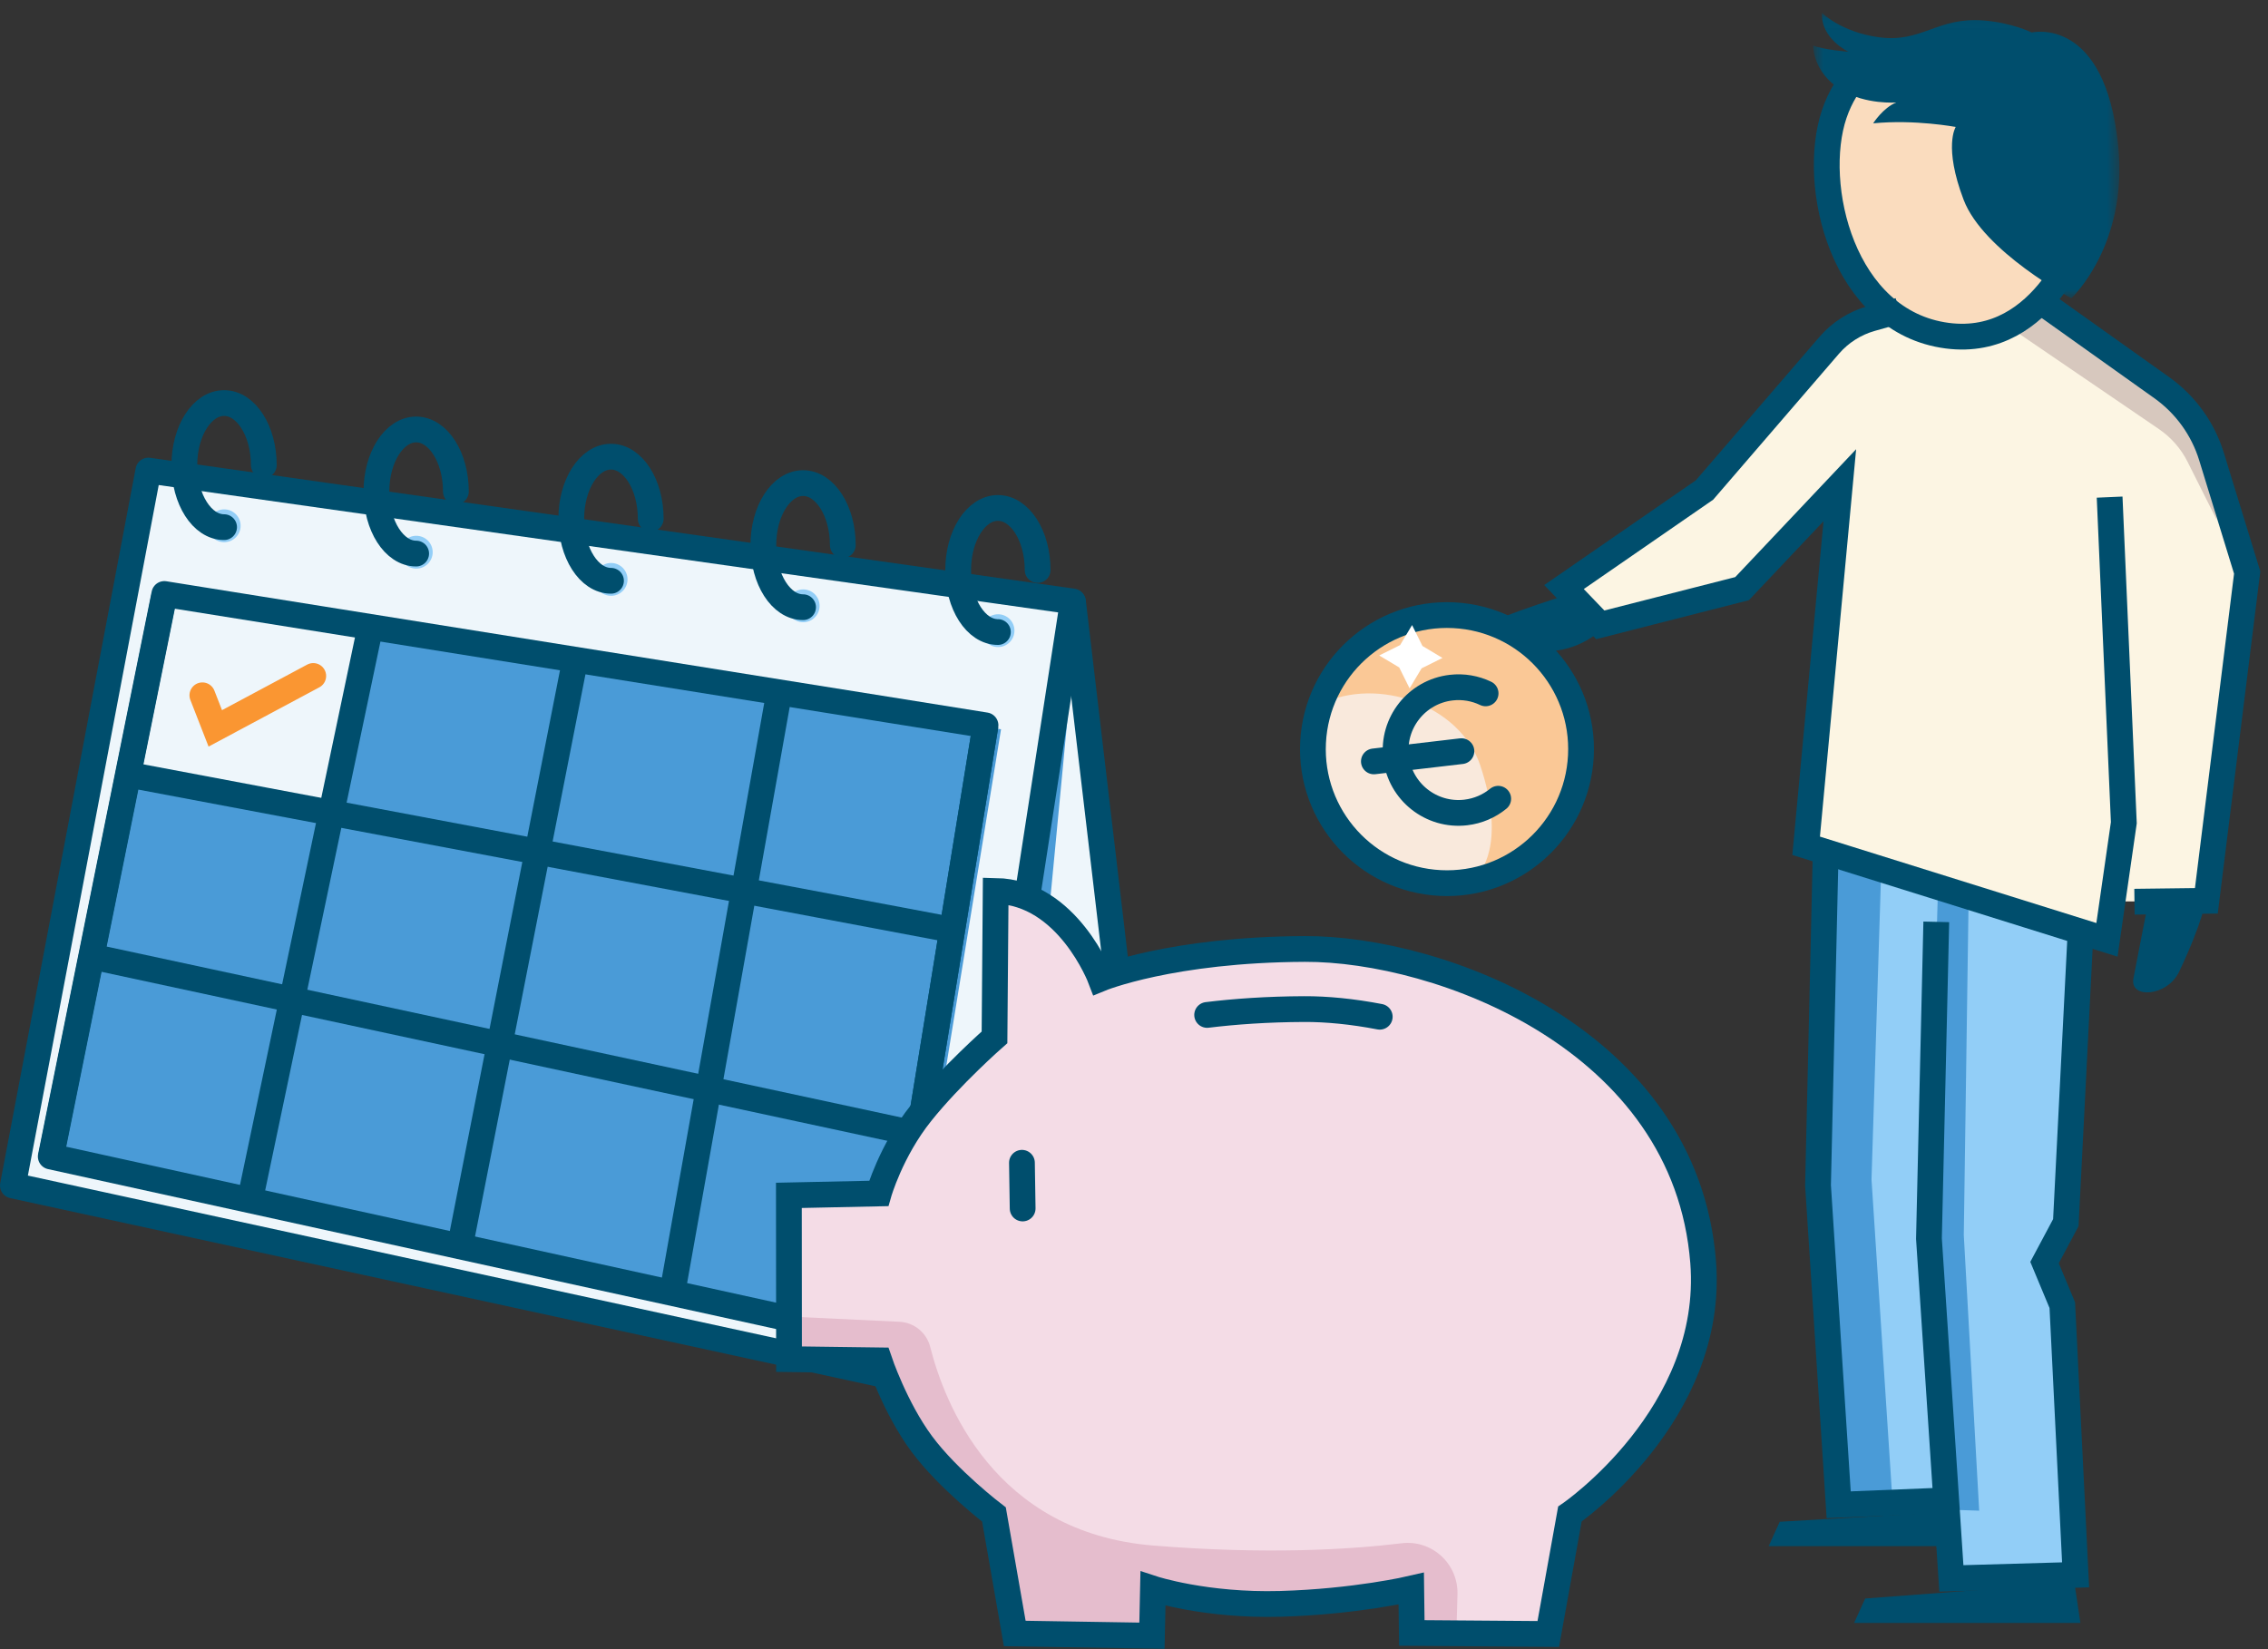 <?xml version="1.0" encoding="UTF-8"?>
<svg width="176px" height="128px" viewBox="0 0 176 128" version="1.1" xmlns="http://www.w3.org/2000/svg" xmlns:xlink="http://www.w3.org/1999/xlink">
    <rect x="0" y="0" width="176" height="128" fill="#333333" stroke="none"/>
    <title>illu_kalender-mit-sparschwein_polychrome</title>
    <defs>
        <polygon id="path-1" points="0.707 0.03 24.47 0.03 24.47 22.179 0.707 22.179"></polygon>
    </defs>
    <g id="Symbols" stroke="none" stroke-width="1" fill="none" fill-rule="evenodd">
        <g id="-Charakter--(Polychrom)-/-kalenderschwein" transform="translate(1, 0)">
            <polygon id="Fill-1" fill="#EEF6FB" points="82.225 46.837 10.605 36.645 0.046 91.921 72.952 107.806 81.766 100.093 88.561 99.45"></polygon>
            <g id="Group-103" transform="translate(0, 0.97)">
                <polygon id="Fill-2" fill="#4A9BD7" points="68.801 104.079 3.012 89.625 9.092 59.51 25.122 62.537 28.218 47.883 76.681 55.634"></polygon>
                <path d="M17.672,39.838 C17.672,40.541 17.101,41.111 16.398,41.111 C15.694,41.111 15.124,40.541 15.124,39.838 C15.124,39.134 15.694,38.564 16.398,38.564 C17.101,38.564 17.672,39.134 17.672,39.838" id="Fill-4" fill="#92CEF7"></path>
                <path d="M32.577,41.888 C32.577,42.592 32.007,43.162 31.303,43.162 C30.599,43.162 30.029,42.592 30.029,41.888 C30.029,41.185 30.599,40.615 31.303,40.615 C32.007,40.615 32.577,41.185 32.577,41.888" id="Fill-6" fill="#92CEF7"></path>
                <path d="M47.697,44 C47.697,44.704 47.126,45.274 46.423,45.274 C45.719,45.274 45.149,44.704 45.149,44 C45.149,43.296 45.719,42.726 46.423,42.726 C47.126,42.726 47.697,43.296 47.697,44" id="Fill-8" fill="#92CEF7"></path>
                <path d="M62.602,46.051 C62.602,46.754 62.032,47.325 61.328,47.325 C60.624,47.325 60.054,46.754 60.054,46.051 C60.054,45.347 60.624,44.777 61.328,44.777 C62.032,44.777 62.602,45.347 62.602,46.051" id="Fill-10" fill="#92CEF7"></path>
                <path d="M77.723,47.978 C77.723,48.682 77.152,49.252 76.449,49.252 C75.745,49.252 75.175,48.682 75.175,47.978 C75.175,47.276 75.745,46.706 76.449,46.706 C77.152,46.706 77.723,47.276 77.723,47.978" id="Fill-12" fill="#92CEF7"></path>
                <polygon id="Fill-14" fill="#4A9BD7" points="82.547 47.382 77.267 102.796 73.043 106.469"></polygon>
                <polygon id="Stroke-16" stroke="#004E6D" stroke-width="2" stroke-linejoin="round" points="82.256 45.714 10.513 35.553 0 91.043 72.814 106.882"></polygon>
                <polyline id="Stroke-18" stroke="#004E6D" stroke-width="2" stroke-linecap="round" stroke-linejoin="round" points="72.906 106.79 81.399 99.338 88.5 98.602 82.271 45.775"></polyline>
                <path d="M16.389,39.945 C14.686,39.945 13.306,37.789 13.306,35.129 C13.306,32.469 14.686,30.313 16.389,30.313 C18.092,30.313 19.472,32.469 19.472,35.129" id="Stroke-20" stroke="#004E6D" stroke-width="2" stroke-linecap="round" stroke-linejoin="round"></path>
                <path d="M31.294,41.996 C29.591,41.996 28.211,39.84 28.211,37.18 C28.211,34.519 29.591,32.363 31.294,32.363 C32.997,32.363 34.377,34.519 34.377,37.18" id="Stroke-22" stroke="#004E6D" stroke-width="2" stroke-linecap="round" stroke-linejoin="round"></path>
                <path d="M46.414,44.108 C44.711,44.108 43.331,41.952 43.331,39.292 C43.331,36.632 44.711,34.475 46.414,34.475 C48.117,34.475 49.497,36.632 49.497,39.292" id="Stroke-24" stroke="#004E6D" stroke-width="2" stroke-linecap="round" stroke-linejoin="round"></path>
                <path d="M61.32,46.158 C59.617,46.158 58.237,44.002 58.237,41.342 C58.237,38.682 59.617,36.526 61.32,36.526 C63.023,36.526 64.403,38.682 64.403,41.342" id="Stroke-26" stroke="#004E6D" stroke-width="2" stroke-linecap="round" stroke-linejoin="round"></path>
                <path d="M76.439,48.086 C74.736,48.086 73.356,45.931 73.356,43.271 C73.356,40.61 74.736,38.454 76.439,38.454 C78.142,38.454 79.522,40.61 79.522,43.271" id="Stroke-28" stroke="#004E6D" stroke-width="2" stroke-linecap="round" stroke-linejoin="round"></path>
                <polygon id="Stroke-30" stroke="#004E6D" stroke-width="2" stroke-linejoin="round" points="67.718 103.025 2.939 88.793 11.753 45.132 75.477 55.325"></polygon>
                <line x1="18.393" y1="92.201" x2="27.816" y2="47.325" id="Stroke-32" stroke="#004E6D" stroke-width="2" stroke-linejoin="round"></line>
                <line x1="2.938" y1="88.935" x2="11.752" y2="45.275" id="Stroke-34" stroke="#004E6D" stroke-width="2" stroke-linejoin="round"></line>
                <line x1="34.76" y1="95.421" x2="43.575" y2="50.545" id="Stroke-36" stroke="#004E6D" stroke-width="2" stroke-linejoin="round"></line>
                <line x1="51.127" y1="99.616" x2="59.334" y2="53.524" id="Stroke-38" stroke="#004E6D" stroke-width="2" stroke-linejoin="round"></line>
                <line x1="67.718" y1="103.025" x2="75.477" y2="55.325" id="Stroke-40" stroke="#004E6D" stroke-width="2" stroke-linejoin="round"></line>
                <line x1="9.266" y1="59.209" x2="72.99" y2="71.225" id="Stroke-42" stroke="#004E6D" stroke-width="2" stroke-linejoin="round"></line>
                <line x1="5.989" y1="73.244" x2="70.32" y2="87.083" id="Stroke-44" stroke="#004E6D" stroke-width="2" stroke-linejoin="round"></line>
                <polyline id="Stroke-46" stroke="#FA9632" stroke-width="2" stroke-linecap="round" points="14.705 52.995 15.707 55.563 23.309 51.495"></polyline>
                <polygon id="Fill-48" fill="#FCF5E3" points="142.922 23.927 131.271 37.064 120.368 44.595 123.183 47.527 134.185 44.719 141.498 36.982 139.159 64.677 162.503 71.977 163.123 68.992 170.468 68.992 173.498 43.468 168.999 30.797 157.706 22.625"></polygon>
                <path d="M145.571,3.083 C145.571,3.083 142.306,5.027 141.34,7.887 C139.488,13.362 141.961,24.029 150.119,25.085 C157.776,26.076 160.639,16.907 160.639,16.907 L145.571,3.083 Z" id="Fill-50" fill="#FADCBE"></path>
                <polygon id="Fill-52" fill="#92CEF7" points="160.552 71.38 159.382 93.646 157.729 97.157 158.968 100.601 159.933 121.328 150.361 121.811 149.948 115.75 141.546 115.75 139.894 91.304 140.628 65.228"></polygon>
                <path d="M154.791,24.323 L166.53,32.329 C167.48,32.976 168.249,33.854 168.763,34.881 L171.02,39.377 L170.285,33.965 L168.702,30.59 L157.062,22.602 L154.791,24.323 Z" id="Fill-54" fill="#D7C8BE"></path>
                <polygon id="Fill-56" fill="#4A9BD7" points="141.385 66.425 144.966 67.16 144.232 90.573 145.884 115.914 142.303 115.914 140.742 90.298"></polygon>
                <polygon id="Fill-58" fill="#4A9BD7" points="149.374 68.537 151.761 69.18 151.393 94.889 152.587 116.281 149.833 116.189 148.639 94.705"></polygon>
                <polyline id="Stroke-60" stroke="#004E6D" stroke-width="2" points="160.438 71.701 159.312 93.925 157.66 97.023 159.037 100.329 160.07 121.263 150.429 121.538 148.689 95.164 149.258 70.58"></polyline>
                <polyline id="Stroke-62" stroke="#004E6D" stroke-width="2" points="149.626 115.498 141.684 115.822 140.081 91.032 140.674 65.227"></polyline>
                <path d="M144.134,3.902 C144.134,3.902 142.306,5.027 141.339,7.886 C139.488,13.362 141.96,24.029 150.118,25.085 C157.776,26.076 160.639,16.907 160.639,16.907" id="Stroke-64" stroke="#004E6D" stroke-width="2"></path>
                <polygon id="Fill-66" fill="#004E6D" points="142.882 124.993 160.442 124.993 159.977 121.877 143.742 123.098"></polygon>
                <polygon id="Fill-68" fill="#004E6D" points="136.249 119.036 149.97 119.036 149.505 116.419 137.108 117.142"></polygon>
                <g id="Group-72" transform="translate(139, 0)">
                    <mask id="mask-2" fill="white">
                        <use xlink:href="#path-1"></use>
                    </mask>
                    <g id="Clip-71"></g>
                    <path d="M1.385,0.029 C1.385,0.029 2.87,1.525 5.807,1.923 C9.154,2.376 10.304,0.334 13.936,0.62 C16.137,0.794 17.663,1.552 17.663,1.552 C17.663,1.552 23.382,0.19 24.383,10.42 C25.135,18.102 20.739,22.179 20.739,22.179 C20.739,22.179 13.91,18.547 12.382,14.54 C10.802,10.394 11.765,8.885 11.765,8.885 C11.765,8.885 8.608,8.286 5.36,8.602 C5.36,8.602 6.132,7.386 7.158,6.983 C7.158,6.983 4.778,7.168 2.92,6.031 C0.626,4.627 0.707,2.567 0.707,2.567 C1.489,2.89 3.443,3.047 3.443,3.047 C3.443,3.047 1.289,2.04 1.385,0.029" id="Fill-70" fill="#004E6D" mask="url(#mask-2)"></path>
                </g>
                <path d="M162.71,37.614 L163.812,62.886 L162.503,71.976 L139.159,64.676 L141.773,36.691 L134.185,44.718 L123.183,47.526 L120.368,44.594 L131.271,37.063 L140.946,25.834 C141.809,24.835 142.944,24.109 144.215,23.75 L146.379,23.137" id="Stroke-73" stroke="#004E6D" stroke-width="2"></path>
                <path d="M119.909,45.425 C119.909,45.425 117.004,46.354 115.741,46.895 C114.454,47.446 116.703,49.552 118.79,49.586 C121.659,49.633 123.333,47.834 123.333,47.834 L119.909,45.425 Z" id="Fill-75" fill="#004E6D"></path>
                <path d="M165.718,69.007 C165.718,69.007 164.855,73.389 164.557,74.971 C164.252,76.583 167.186,76.39 168.106,74.446 C169.99,70.464 170.191,68.802 170.191,68.802 L165.718,69.007 Z" id="Fill-77" fill="#004E6D"></path>
                <path d="M164.638,69.016 L170.216,68.947 L173.384,43.468 L170.619,34.472 C169.956,32.312 168.599,30.431 166.757,29.12 L156.925,22.12" id="Stroke-79" stroke="#004E6D" stroke-width="2"></path>
                <path d="M120.827,116.542 L119.148,125.853 L108.559,125.772 L108.514,122.332 C108.514,122.332 104.164,123.351 98.358,123.514 C92.553,123.676 88.472,122.336 88.472,122.336 L88.393,125.984 L77.746,125.813 L76.133,116.578 C76.133,116.578 72.579,113.868 70.522,111.089 C68.465,108.31 67.227,104.614 67.227,104.614 L60.229,104.521 L60.218,91.808 L67.19,91.66 C67.19,91.66 68.131,88.353 70.473,85.422 C72.815,82.491 76.175,79.544 76.175,79.544 L76.266,68.178 C81.858,68.281 84.402,74.986 84.402,74.986 C84.402,74.986 89.877,72.726 100.258,72.684 C110.639,72.642 129.811,79.626 131.167,96.995 C132.091,108.838 120.827,116.542 120.827,116.542" id="Fill-81" fill="#F4DCE6"></path>
                <path d="M60.272,101.216 L68.8,101.619 C69.945,101.674 70.908,102.471 71.189,103.582 C72.265,107.839 76.112,117.977 88.486,118.986 C97.291,119.703 103.816,119.291 107.775,118.81 C110.126,118.524 112.169,120.408 112.102,122.775 L112.01,126.043 L108.33,126.113 L108.378,122.42 C102.609,124.422 93.564,124.048 88.647,122.608 L88.242,126.147 L77.881,125.726 L75.968,116.621 C71.591,113.931 68.079,108.111 67.124,104.553 L60.615,104.721 L60.272,101.216 Z" id="Fill-83" fill="#E5BDCD"></path>
                <path d="M120.827,116.542 L119.148,125.853 L108.559,125.772 L108.514,122.332 C108.514,122.332 104.164,123.351 98.358,123.514 C92.553,123.676 88.472,122.336 88.472,122.336 L88.393,125.984 L77.746,125.813 L76.133,116.578 C76.133,116.578 72.579,113.868 70.522,111.089 C68.465,108.31 67.227,104.614 67.227,104.614 L60.229,104.521 L60.218,91.808 L67.19,91.66 C67.19,91.66 68.131,88.353 70.473,85.422 C72.815,82.491 76.175,79.544 76.175,79.544 L76.266,68.178 C81.858,68.281 84.402,74.986 84.402,74.986 C84.402,74.986 89.877,72.726 100.258,72.684 C110.639,72.642 129.811,79.626 131.167,96.995 C132.091,108.838 120.827,116.542 120.827,116.542 Z" id="Stroke-85" stroke="#004E6D" stroke-width="2"></path>
                <path d="M92.676,77.804 C94.793,77.545 97.304,77.362 100.196,77.35 C101.946,77.342 103.947,77.535 106.07,77.944" id="Stroke-87" stroke="#004E6D" stroke-width="2" stroke-linecap="round"></path>
                <line x1="78.304" y1="89.279" x2="78.359" y2="92.826" id="Stroke-89" stroke="#004E6D" stroke-width="2" stroke-linecap="round"></line>
                <path d="M100.897,56.616 C100.61,62.355 105.029,67.241 110.768,67.529 C116.507,67.817 121.394,63.397 121.681,57.658 C121.969,51.919 117.549,47.033 111.81,46.745 C106.071,46.458 101.185,50.877 100.897,56.616" id="Fill-91" fill="#F9E9DC"></path>
                <path d="M113.866,58.426 C115.959,64.691 113.733,66.853 113.733,66.853 C115.115,67.234 121.494,64.861 121.681,57.658 C122.014,44.921 104.71,43.024 101.481,53.69 C105.91,51.498 112.308,53.762 113.866,58.426" id="Fill-93" fill="#FAC896"></path>
                <path d="M100.896,56.652 C100.608,62.391 105.027,67.277 110.766,67.565 C116.506,67.853 121.392,63.433 121.679,57.694 C121.967,51.955 117.548,47.069 111.809,46.781 C106.069,46.493 101.183,50.913 100.896,56.652 Z" id="Stroke-95" stroke="#004E6D" stroke-width="2"></path>
                <path d="M115.264,61.025 C114.568,61.594 113.705,61.978 112.745,62.09 C110.07,62.403 107.647,60.488 107.334,57.812 C107.021,55.136 108.937,52.713 111.613,52.401 C112.563,52.29 113.482,52.46 114.285,52.845" id="Stroke-97" stroke="#004E6D" stroke-width="2" stroke-linecap="round"></path>
                <line x1="105.615" y1="58.126" x2="112.407" y2="57.332" id="Stroke-99" stroke="#004E6D" stroke-width="2" stroke-linecap="round"></line>
                <polygon id="Fill-101" fill="#FFFFFF" points="109.385 49.167 108.579 47.545 107.65 49.099 106.028 49.904 107.581 50.835 108.387 52.456 109.318 50.902 110.939 50.097"></polygon>
            </g>
        </g>
    </g>
</svg>